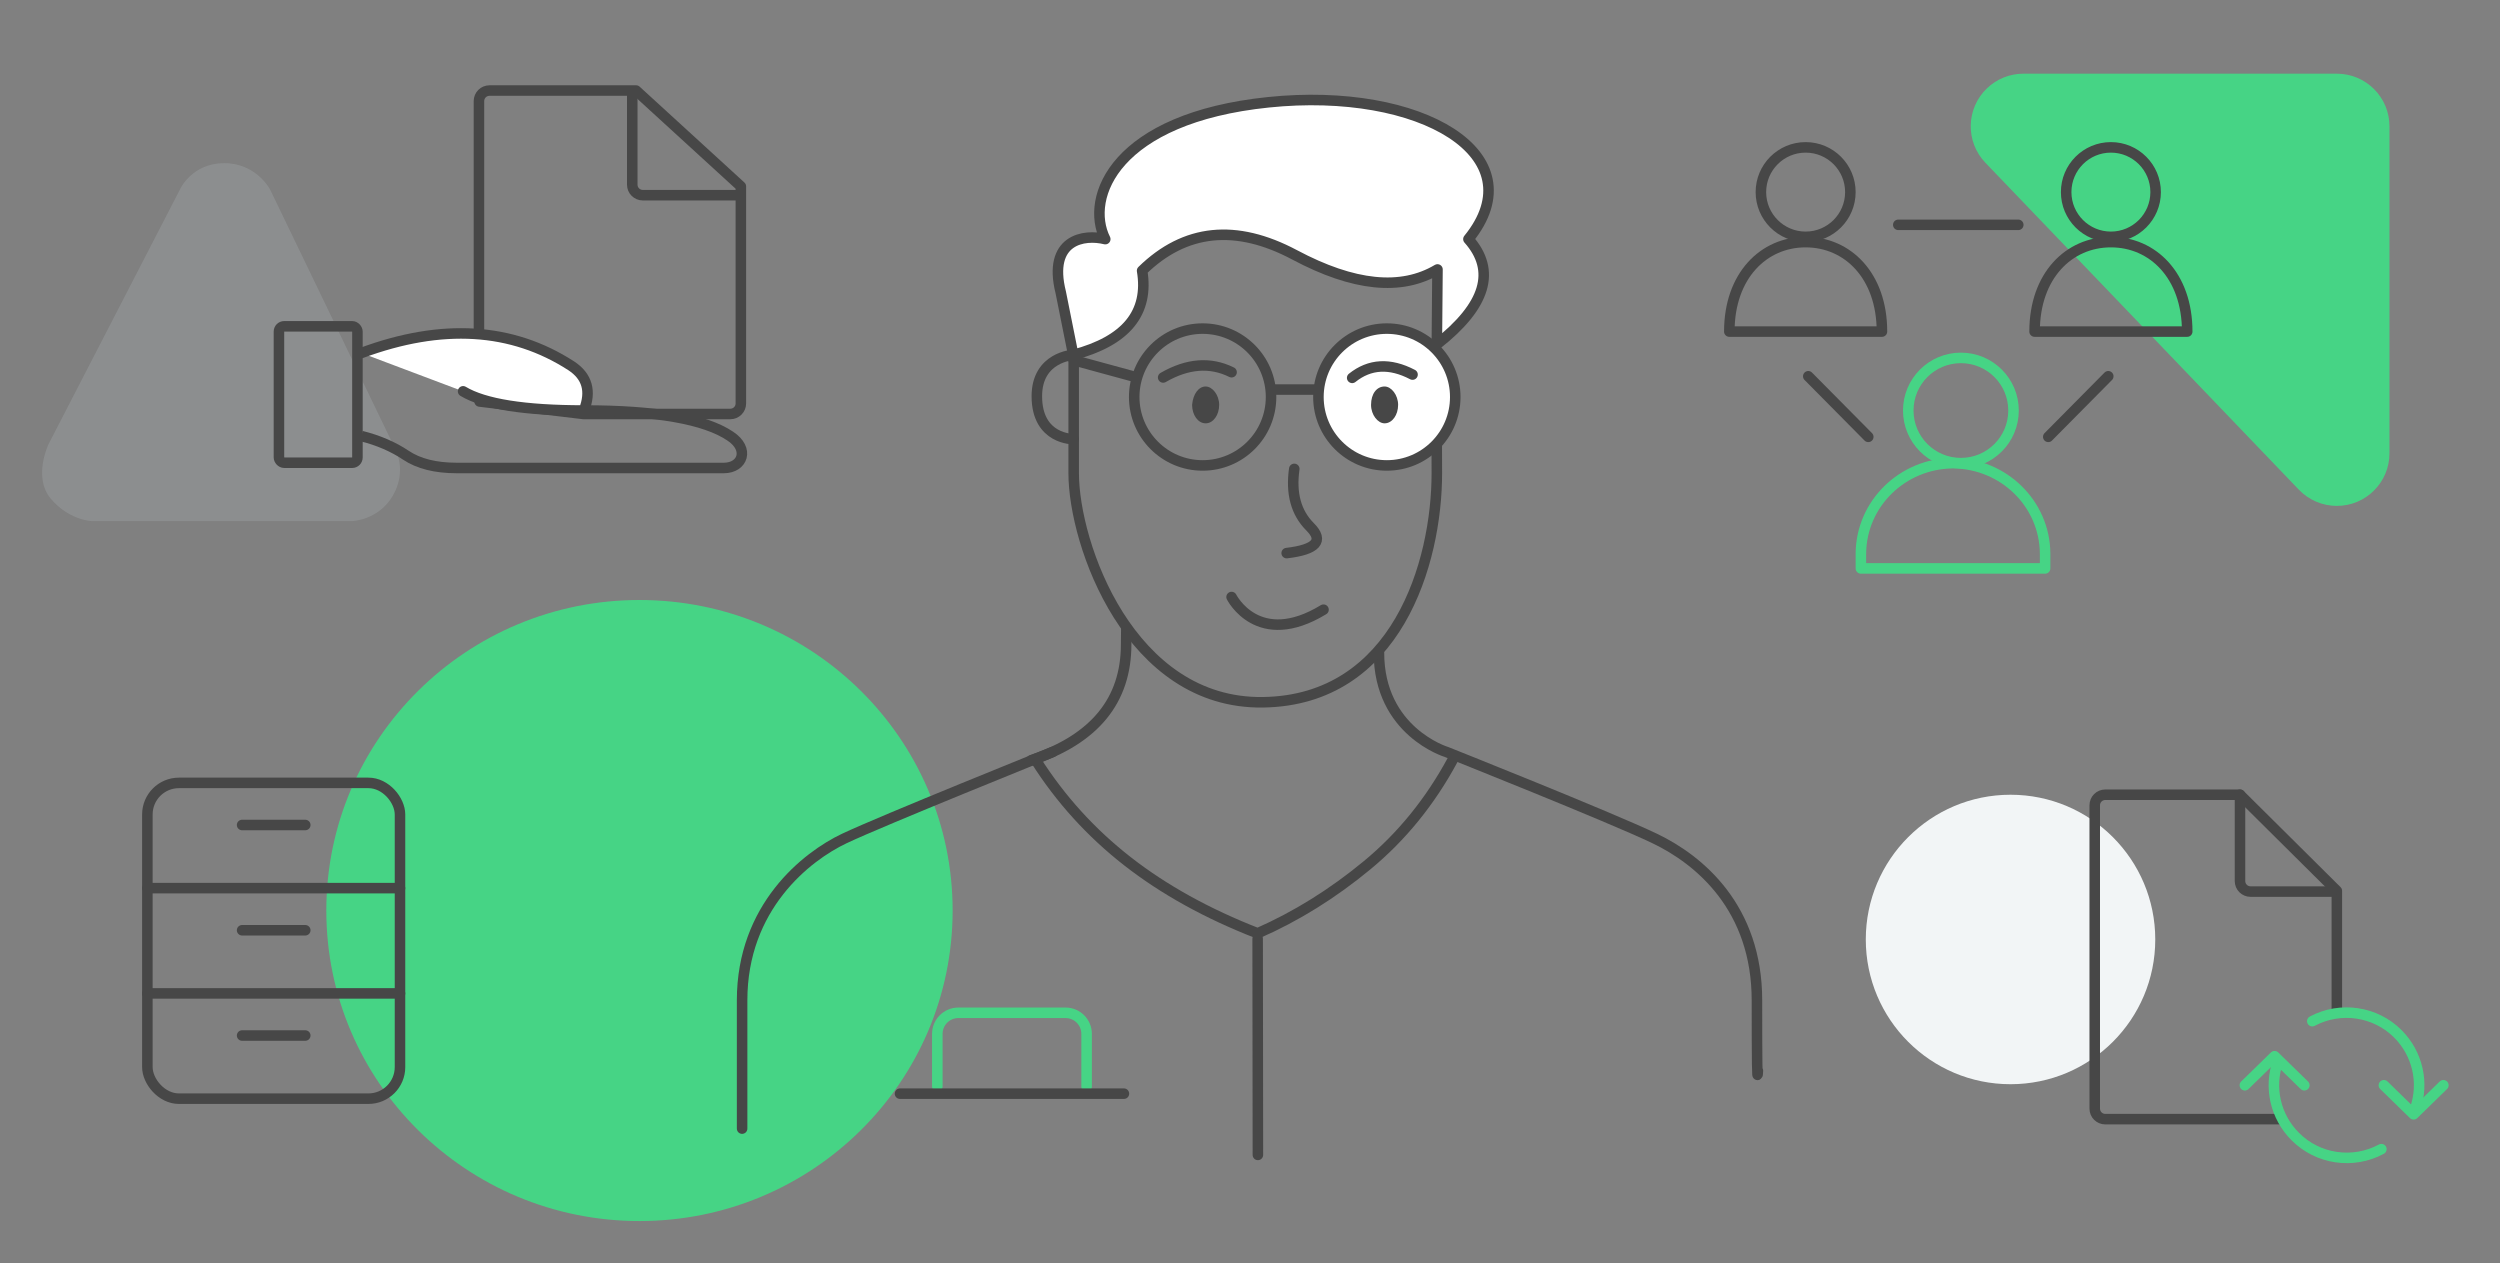 <?xml version="1.0" encoding="UTF-8"?> <svg xmlns="http://www.w3.org/2000/svg" xmlns:xlink="http://www.w3.org/1999/xlink" width="475px" height="240px" viewBox="0 0 475 240"><rect x="0" y="0" width="475" height="240" fill="#808080" stroke="none"/> <!-- Generator: Sketch 56.3 (81716) - https://sketch.com --> <title>managing director [test2]</title> <desc>Created with Sketch.</desc> <g id="managing-director-[test2]" stroke="none" stroke-width="1" fill="none" fill-rule="evenodd"> <g id="Group" transform="translate(8, 14)"> <path d="M448,25.441 L448,85 C448,90.523 443.523,95 438,95 L375.88,95 C370.357,95 365.88,90.523 365.88,85 C365.88,82.275 366.992,79.668 368.959,77.782 L431.079,18.223 C435.066,14.401 441.396,14.534 445.218,18.521 C447.003,20.382 448,22.862 448,25.441 Z" id="Rectangle-Copy-11" fill="#46D485" fill-rule="nonzero" transform="translate(399.5, 48.5) rotate(-90) translate(-399.5, -48.5) "></path> <path d="M0.885,71.346 L24.676,22.021 C24.676,22.021 27.269,17 33.394,17 C39.518,17 41.761,21.908 41.761,21.908 L66.784,70.403 C66.784,70.403 69.769,76.639 66.385,80.709 C63,84.779 58.706,85 58.706,85 L9.032,85 C9.032,85 4.012,84.828 1.321,80.106 C-1.371,75.384 0.885,71.346 0.885,71.346 Z" id="Path" fill="#C0CBD1" opacity="0.2" transform="translate(34, 51) scale(1, -1) rotate(-180) translate(-34, -51) "></path> <path d="M113.5,100 C146.361,100 173,126.415 173,159 C173,191.585 146.361,218 113.5,218 C80.639,218 54,191.585 54,159 C54,126.415 80.639,100 113.5,100 Z" id="Path-Copy" fill="#46D485"></path> <path d="M374,137 C389.188,137 401.5,149.312 401.5,164.5 C401.5,179.688 389.188,192 374,192 C358.812,192 346.5,179.688 346.5,164.5 C346.5,149.312 358.812,137 374,137 Z" id="Path-Copy-2" fill="#F2F5F6"></path> <g id="Orion_refresh-document-Copy" transform="translate(390, 137)" stroke-linecap="round" stroke-linejoin="round" stroke-width="2"> <path d="M35.535,61.64 L2,61.64 C0.895,61.64 1.3527075e-16,60.745 0,59.64 L0,2 C-1.3527075e-16,0.895 0.895,2.02906125e-16 2,0 L27.6,0 L46,18.264 L46,41.093" id="Path" stroke="#474747"></path> <path d="M27.6,0 L27.6,16.4 C27.6,17.505 28.495,18.4 29.6,18.4 L45.08,18.4" id="Path" stroke="#474747"></path> <path d="M54.937,55.2 L60.589,60.72 L66.24,55.2 M39.823,55.2 L34.171,49.68 L28.52,55.2" id="Shape" stroke="#46D485"></path> <path d="M54.46,67.338 C49.072,70.25 42.38,69.266 38.085,64.929 C34.318,61.155 33.056,55.592 34.833,50.592 M41.336,43.021 C46.696,40.168 53.319,41.149 57.595,45.43 C61.362,49.204 62.624,54.767 60.847,59.768" id="Shape" stroke="#46D485"></path> </g> <g id="Orion_file-storage-Copy" transform="translate(20, 134.75)" stroke="#474747" stroke-linecap="round" stroke-linejoin="round" stroke-width="2"> <rect id="Rectangle" x="0" y="0" width="48" height="60" rx="6"></rect> <path d="M0,20 L48,20 M0,40 L48,40" id="Shape"></path> <path d="M18,8 L30,8" id="Path"></path> <path d="M18,28 L30,28" id="Path"></path> <path d="M18,48 L30,48" id="Path"></path> </g> <g id="Group-14-Copy" transform="translate(44, 2)" stroke="#474747" stroke-width="2"> <g id="Group-10" transform="translate(39, 0)"> <path d="M0.123,60.286 L0,48.035 L0,3.205 C-1.3527075e-16,2.1 0.895,1.205 2,1.205 L29.858,1.205 L49.764,19.413 L49.764,60.656 C49.764,61.76 48.868,62.656 47.764,62.656 L19.846,62.656 L0.123,60.286 Z" id="Path" stroke-linecap="round" stroke-linejoin="round"></path> <path d="M29.13,0.602 L29.13,19.086 C29.13,20.191 30.025,21.086 31.13,21.086 L49.764,21.086" id="Path-31"></path> </g> <g id="Group-12" transform="translate(0, 45)"> <rect id="Rectangle" x="1" y="1" width="14.912" height="25.918" rx="1"></rect> <path d="M16.661,6.069 C31.962,0.405 45.25,1.214 56.525,8.497 C59.581,10.497 60.386,13.329 58.941,16.994 C47.666,16.994 40.016,15.78 35.989,13.352" id="Path-32" fill="#FFFFFF" stroke-linecap="round"></path> <path d="M58.941,16.994 C72.632,16.994 81.893,18.612 86.725,21.849 C90.469,24.301 89.141,27.918 85.517,27.918 L34.781,27.918 C30.754,27.918 27.533,27.109 25.117,25.491 C22.701,23.872 19.882,22.658 16.661,21.849" id="Path-33"></path> </g> </g> <g id="Group-25" transform="translate(320, 14)" stroke-linecap="round" stroke-linejoin="round" stroke-width="2"> <circle id="Oval" stroke="#46D485" cx="44.571" cy="50" r="10"></circle> <path d="M43.071,60 C33.439,60.078 25.651,67.707 25.571,77.143 L25.571,80 L60.571,80 L60.571,77.143 C60.492,67.707 52.703,60.078 43.071,60 L43.071,60 Z" id="Path" stroke="#46D485"></path> <circle id="Oval" stroke="#474747" cx="73.071" cy="8.5" r="8.5"></circle> <path d="M87.571,35 C87.571,24.375 81.046,18 73.071,18 C65.096,18 58.571,24.375 58.571,35 L87.571,35 Z" id="Path" stroke="#474747"></path> <circle id="Oval" stroke="#474747" cx="15.071" cy="8.5" r="8.5"></circle> <path d="M29.571,35 C29.571,24.375 23.046,18 15.071,18 C7.096,18 0.571,24.375 0.571,35 L29.571,35 Z" id="Path" stroke="#474747"></path> <path d="M15.571,43.491 L26.971,55 M72.571,43.491 L61.171,55 M32.671,14.719 L55.471,14.719" id="Shape" stroke="#474747"></path> </g> <g id="Group-41" transform="translate(133, 5)"> <path d="M62.895,48.433 C62.895,48.433 56,48.8 56,56.282 C56,64.594 63,64.433 63,64.433" id="Path-Copy-17" stroke="#474747" stroke-width="2" stroke-linecap="round" stroke-linejoin="round"></path> <path d="M59,123.871 C59,123.871 26.633,136.898 19.42,140.314 C12.207,143.731 0,153.341 0,171.066 L0,195.433" id="Path-Copy-14" stroke="#474747" stroke-width="2" stroke-linecap="round" stroke-linejoin="round"></path> <path d="M193,184.433 C192.879,187.196 192.819,182.74 192.819,171.066 C192.819,153.555 182,144.433 173.399,140.314 C164.798,136.196 133.819,123.871 133.819,123.871 C133.819,123.871 121,120 121,105" id="Path-Copy-13" stroke="#474747" stroke-width="2" stroke-linecap="round" stroke-linejoin="round"></path> <path d="M54.968,125.433 C66.968,121.433 72.968,114.1 72.968,103.433 L73,100.433" id="Path-9-Copy-3" stroke="#474747" stroke-width="2" stroke-linecap="round"></path> <path d="M55.776,125.414 C60.484,132.831 66.298,139.239 73.218,144.64 C80.137,150.04 88.382,154.604 97.953,158.332 C105.29,155.11 112.233,150.789 118.782,145.371 C125.33,139.953 130.732,133.301 134.986,125.414" id="Path-2-Copy" stroke="#474747" stroke-width="2" stroke-linecap="round"></path> <path d="M37.091,187.433 L37.091,177.433 C37.091,175.224 38.882,173.433 41.091,173.433 L61.455,173.433 C63.664,173.433 65.455,175.224 65.455,177.433 L65.455,187.433" id="Path-30-Copy" stroke="#46D485" stroke-width="2" stroke-linecap="round"></path> <path d="M80,52.719 C84.622,50.052 88.956,49.719 93,51.719" id="Path-13-Copy-5" stroke="#474747" stroke-width="2" stroke-linecap="round"></path> <path d="M76,32.433 C84.141,24.477 93.808,23.477 105,29.433 C116.192,35.389 125.233,36.31 132.122,32.197 L132,46.433 C141.333,39.1 143.333,32.433 138,26.433 C151,10.433 129,-2.567 100,0.433 C71,3.433 65,18.433 69,26.433 C65,25.433 58,26.433 60.551,36.593 L62.923,48.433 C72.974,45.767 77.333,40.433 76,32.433 Z" id="Path-52-Copy" stroke="#474747" stroke-width="2" fill="#FFFFFF" stroke-linejoin="round"></path> <path d="M63,48.697 C63,48.697 63,57.421 63,70.902 C63,84.383 73.661,114.821 99,114.433 C124.339,114.046 132,87.978 132,70.902 C132,53.826 131.577,48.433 131.577,48.433" id="Path" stroke="#474747" stroke-width="2" stroke-linecap="round" stroke-linejoin="round"></path> <path d="M97.953,159.361 L98,200.433" id="Path-11-Copy" stroke="#474747" stroke-width="2" stroke-linecap="round"></path> <path d="M30,188.797 L72.545,188.797" id="Path-29-Copy" stroke="#474747" stroke-width="2" stroke-linecap="round"></path> <path d="M63,52.433 L74,49.433" id="Path-7-Copy-4" stroke="#474747" stroke-width="2" stroke-linecap="round" transform="translate(68.5, 51.048) scale(-1, 1) translate(-68.5, -51.048) "></path> <path d="M88.072,54.433 C89.358,54.433 90.643,56.049 90.643,57.933 C90.643,59.818 89.541,61.433 88.072,61.433 C86.602,61.433 85.5,59.818 85.5,57.933 C85.684,55.779 86.786,54.433 88.072,54.433 Z" id="Path-Copy-16" fill="#474747"></path> <path d="M107.754,70.09 C108.42,74.756 107.42,78.423 104.754,81.09 C102.087,83.756 103.568,85.423 109.198,86.09" id="Path-20-Copy-2" stroke="#474747" stroke-width="2" stroke-linecap="round" transform="translate(106.333, 78.09) scale(-1, 1) translate(-106.333, -78.09) "></path> <path d="M93,94.433 C93,94.433 98,104.433 110.468,96.84" id="Path-51-Copy" stroke="#474747" stroke-width="2" stroke-linecap="round"></path> <circle id="Oval-Copy-7" stroke="#474747" stroke-width="2" cx="87.5" cy="56.433" r="13"></circle> <circle id="Oval-Copy-6" stroke="#474747" stroke-width="2" fill="#FFFFFF" cx="122.5" cy="56.433" r="13"></circle> <path d="M100.281,55.017 L109.281,55.017" id="Path-7-Copy-3" stroke="#474747" stroke-width="2"></path> <path d="M122.072,54.433 C123.358,54.433 124.643,56.049 124.643,57.933 C124.643,59.818 123.541,61.433 122.072,61.433 C120.786,61.433 119.5,59.818 119.5,57.933 C119.5,55.779 120.602,54.433 122.072,54.433 Z" id="Path-Copy-15" fill="#474747"></path> <path d="M115.914,52.793 C119.247,50.126 123.07,49.918 127.382,52.168" id="Path-13-Copy-4" stroke="#474747" stroke-width="2" stroke-linecap="round"></path> </g> </g> </g> </svg> 